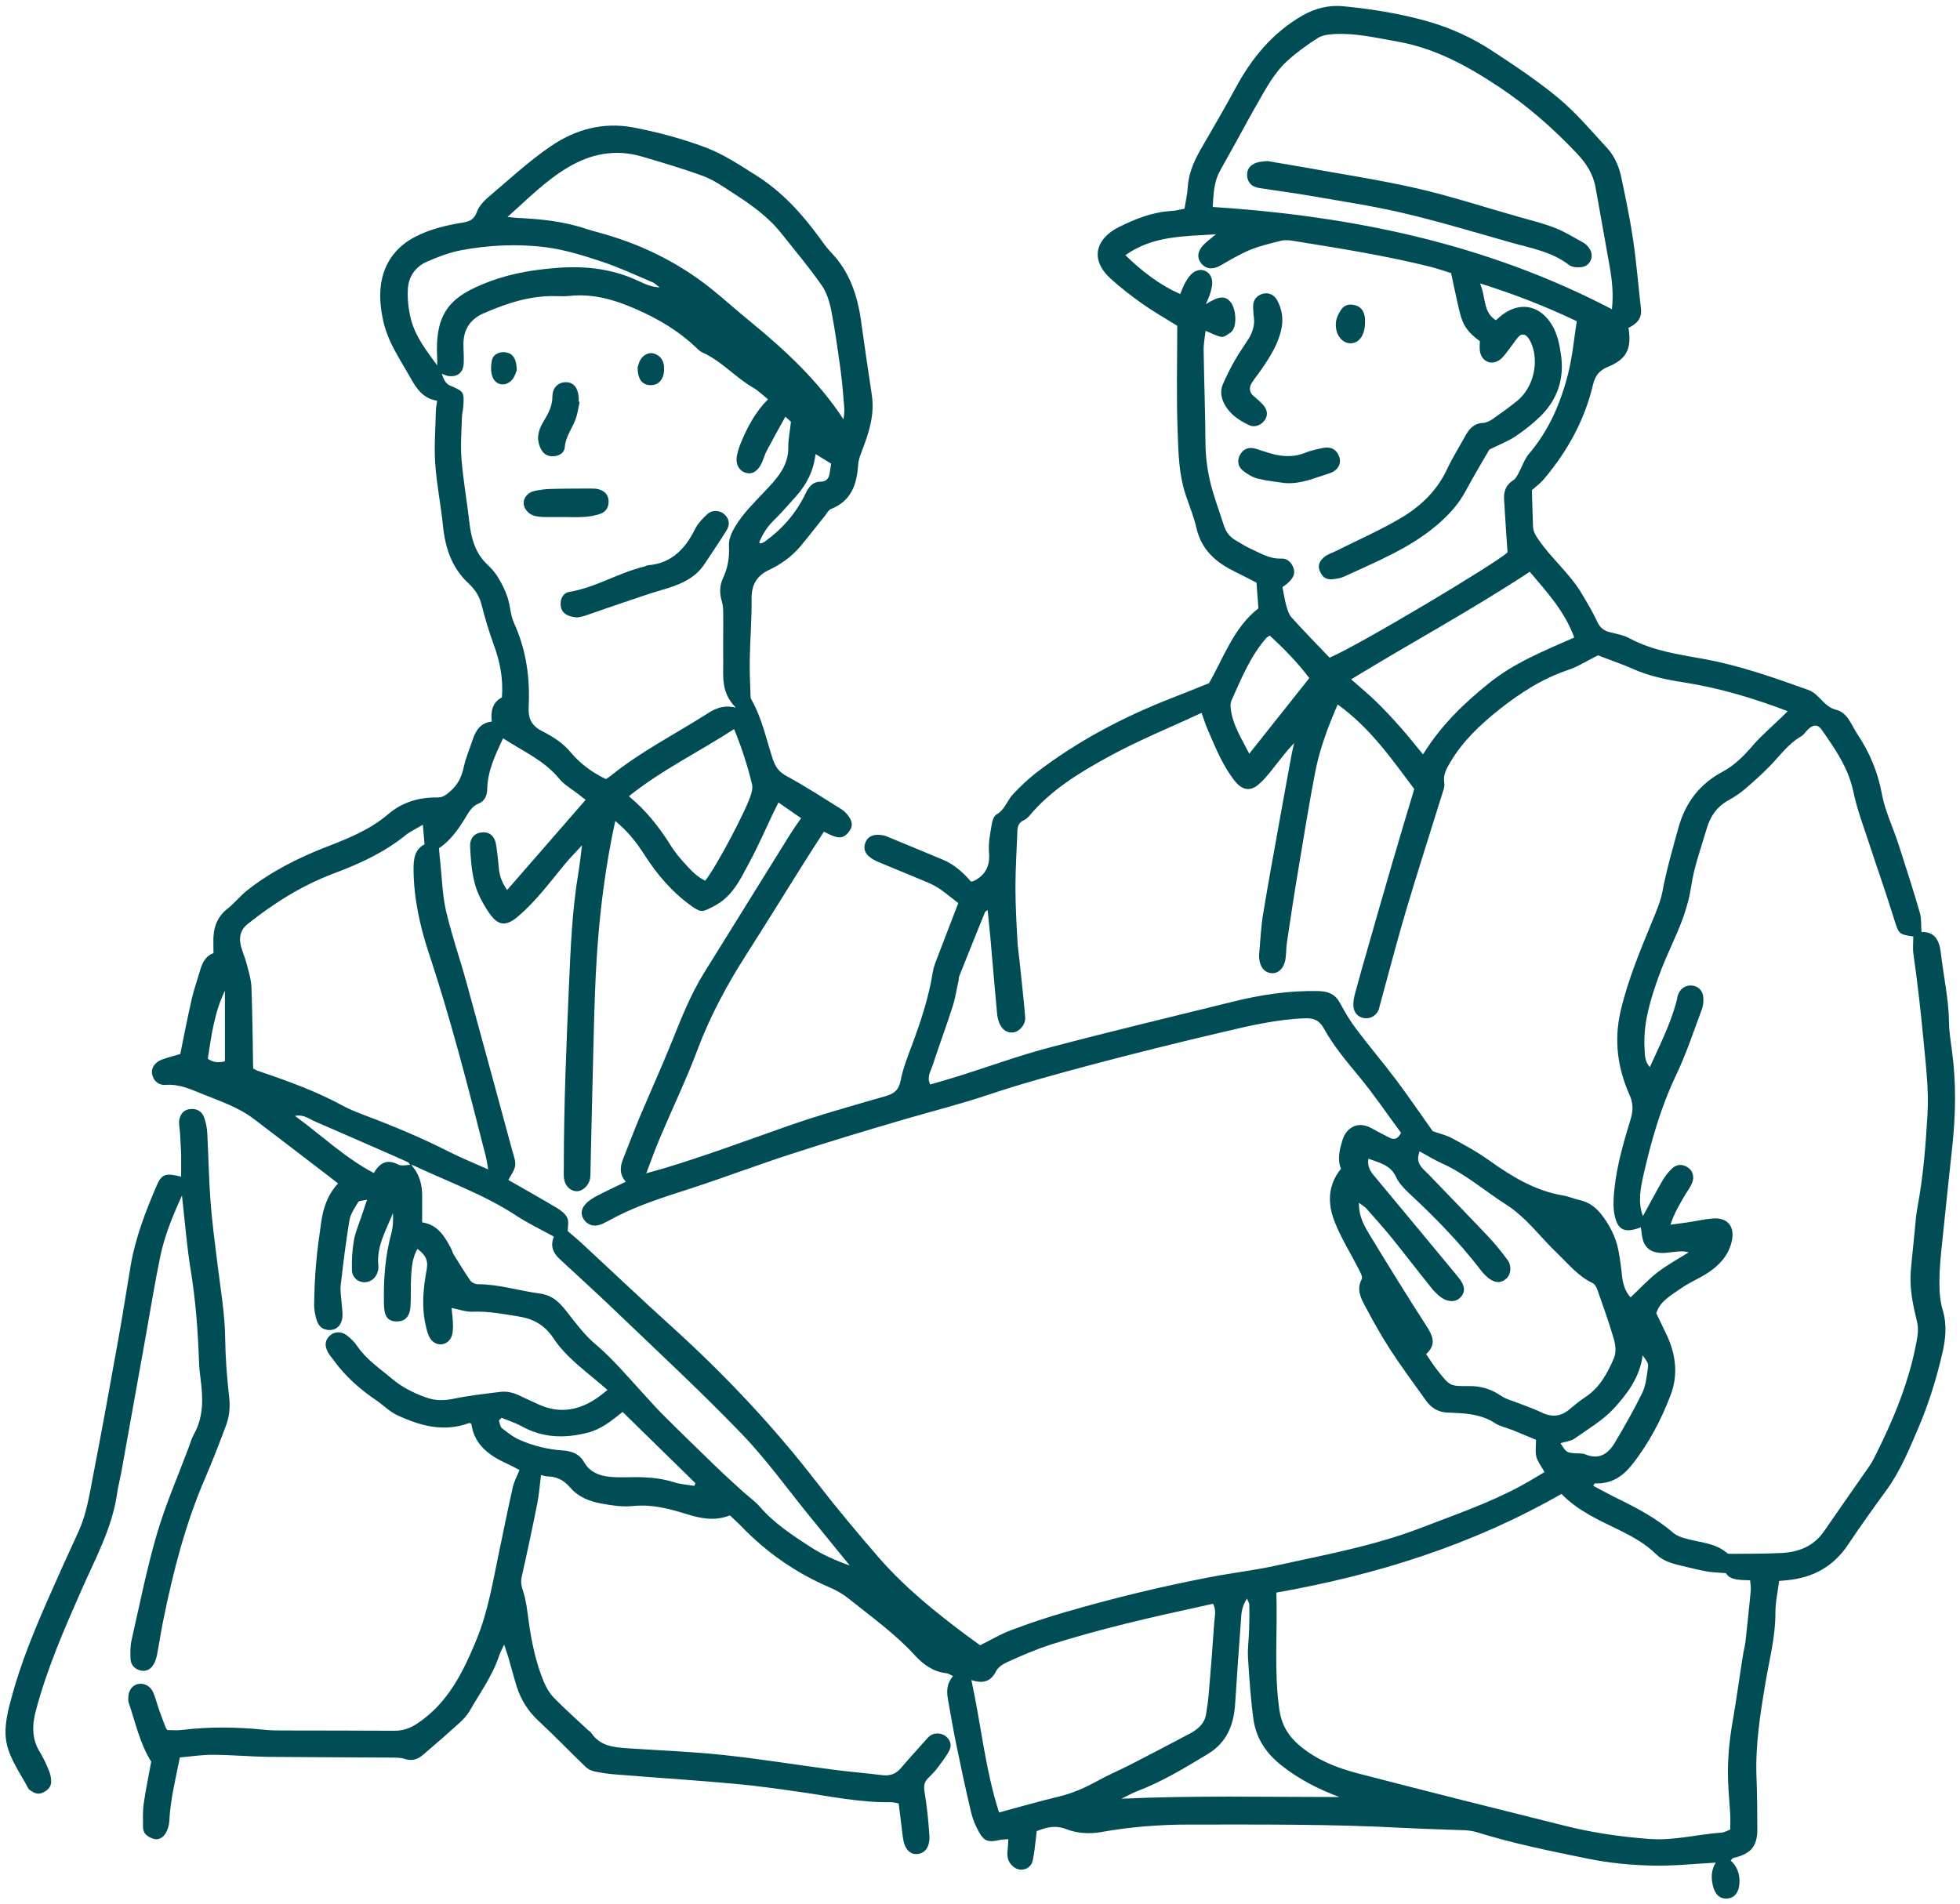 <?xml version="1.0" encoding="utf-8"?>
<!-- Generator: Adobe Illustrator 25.4.1, SVG Export Plug-In . SVG Version: 6.00 Build 0)  -->
<svg version="1.1" id="レイヤー_1" xmlns="http://www.w3.org/2000/svg" xmlns:xlink="http://www.w3.org/1999/xlink" x="0px"
	 y="0px" viewBox="0 0 141 137" style="enable-background:new 0 0 141 137;" xml:space="preserve">
<style type="text/css">
	.st0{fill:#004D56;}
</style>
<g>
	<path class="st0" d="M59.27,59.84c-0.56,0.87-1.08,1.67-1.58,2.47c-1.35,2.15-2.68,4.31-4.05,6.45c-1.37,2.15-2.56,4.37-3.46,6.76
		c-0.8,2.14-1.8,4.21-2.69,6.32c-0.34,0.8-0.64,1.63-1,2.58c0.47-0.13,0.83-0.23,1.18-0.33c3.04-0.91,6.01-2.02,9-3.07
		c2.29-0.8,4.63-1.46,6.97-2.13c0.64-0.18,1.01-0.42,1.15-1.14c0.16-0.85,0.49-1.68,0.8-2.51c0.64-1.72,1.22-3.45,1.51-5.27
		c0.07-0.45,0.26-0.88,0.42-1.3c0.47-1.25,0.96-2.49,1.42-3.69c-0.46-0.35-0.86-0.69-1.29-0.99c-0.29-0.2-0.6-0.36-0.92-0.5
		c-1.17-0.49-2.35-0.97-3.52-1.46c-0.22-0.09-0.45-0.21-0.64-0.36c-0.33-0.26-0.48-0.61-0.32-1.03c0.15-0.41,0.5-0.61,1.02-0.57
		c0.17,0.01,0.35,0.04,0.52,0.11c1.34,0.55,2.67,1.11,4,1.66c0.84,0.34,1.49,0.93,2.06,1.59c0.1-0.02,0.17-0.02,0.22-0.05
		c0.84-0.43,1.16-1.09,1.08-2.05c-0.06-0.66,0.08-1.33,0.19-1.99c0.04-0.27,0.15-0.63,0.35-0.74c0.6-0.34,0.76-1,1.18-1.45
		c0.53-0.56,1.09-1.1,1.7-1.57c2.99-2.29,6.29-4.02,9.79-5.38c0.85-0.33,1.69-0.67,2.61-1.04c1.06-1.83,1.77-4,3.56-5.39
		c-0.05-0.62-0.09-1.18-0.14-1.85c-0.5-0.25-1.13-0.57-1.75-0.89c-1.28-0.65-2.23-1.56-2.57-3.04c-0.18-0.79-0.49-1.54-0.75-2.31
		c-0.51-1.49-0.55-3.05-0.6-4.59c-0.1-2.53-0.03-5.07-0.03-7.65c-0.79-0.49-1.65-0.98-2.45-1.54c-0.81-0.57-1.59-1.17-2.32-1.83
		c-1.66-1.5-0.94-2.98,0.55-3.72c1.2-0.6,2.44-1.1,3.81-1.17c0.31-0.02,0.62-0.11,0.93-0.16c0.09-0.56,0.21-1.07,0.24-1.59
		c0.07-1.09,0.54-2.03,1.08-2.95c0.8-1.37,1.59-2.74,2.35-4.14c1.16-2.15,2.65-3.97,4.81-5.22c0.93-0.53,1.92-0.77,2.94-0.67
		c2.07,0.2,4.12,0.53,6.12,1.1c1.64,0.47,3.18,1.18,4.6,2.11c1.65,1.08,3.3,2.18,4.81,3.44c1.26,1.06,2.34,2.34,3.46,3.56
		c0.56,0.61,0.87,1.38,1.03,2.18c0.31,1.48,0.62,2.96,0.84,4.46c0.24,1.63,0.37,3.28,0.56,4.93c0.08,0.72-0.35,1.09-0.9,1.36
		c0.24,1.47-0.11,2.25-1.47,2.8c-0.65,0.27-0.93,0.66-1.08,1.28c-0.6,2.56-1.84,4.79-3.52,6.79c-0.24,0.29-0.56,0.52-0.88,0.81
		c0.02,0.81,0.05,1.68,0.08,2.56c0.01,0.36,0.14,0.63,0.36,0.94c0.94,1.4,2.28,2.48,3.14,3.93c0.4,0.67,0.8,1.33,1.12,2.03
		c0.2,0.44,0.48,0.65,0.92,0.76c0.48,0.12,0.98,0.21,1.41,0.44c1.68,0.9,3.53,1.16,5.37,1.49c2.57,0.47,5.03,1.34,7.48,2.22
		c0.83,0.3,1.1,1.21,2.01,1.43c0.83,0.2,1.11,1.13,1.55,1.79c0.87,1.3,1.45,2.7,1.74,4.27c0.23,1.23,0.8,2.4,1.19,3.6
		c0.53,1.64,1.06,3.28,1.54,4.94c0.12,0.41,0.08,0.88,0.12,1.39c0.91-0.03,1.28,0.54,1.39,1.49c0.19,1.68,0.57,3.33,0.59,5.03
		c0.01,0.7,0.13,1.4,0.22,2.1c0.3,2.25,0.26,4.5,0.02,6.75c-0.24,2.31-0.5,4.62-0.73,6.93c-0.1,0.95-0.2,1.89-0.2,2.84
		c-0.01,0.7,0.04,1.42,0.24,2.08c0.32,1.07,0.2,2.1-0.04,3.13c-0.42,1.78-0.95,3.53-1.67,5.22c-0.68,1.59-1.32,3.19-2.35,4.6
		c-0.93,1.28-1.86,2.57-2.74,3.89c-1.05,1.59-2.53,2.4-4.4,2.58c-0.17,0.02-0.34,0.03-0.57,0.05c-0.1,0.77-0.27,1.53-0.27,2.29
		c0.01,1.71-0.43,3.34-0.71,5.01c-0.38,2.26-0.74,4.52-0.65,6.82c0.05,1.23,0.05,2.47,0.06,3.7c0.01,1.27-0.45,1.82-1.71,2.11
		c-0.06,0.01-0.1,0.08-0.21,0.18c0.49,0.45,0.68,1.03,0.63,1.69c-0.05,0.62-0.35,1-0.84,1.05c-0.56,0.05-0.91-0.27-1.07-0.93
		c-0.14-0.59-0.11-1.15,0.21-1.65c-1.59,0.08-3.13,0.26-4.67,0.21c-1.51-0.04-3.03-0.19-4.51-0.49c-2.69-0.55-5.38-1.09-8.01-1.91
		c-0.27-0.08-0.55-0.12-0.83-0.14c-1.48-0.06-2.96-0.09-4.44-0.17c-5.15-0.28-10.3-0.24-15.45-0.24c-2.12,0-4.22,0.17-6.31,0.54
		c-0.86,0.15-1.74,0.09-2.5-0.21c-0.84-0.32-1.48-0.11-2.13,0.14c-0.1,0.78-0.14,1.48-0.3,2.16c-0.14,0.56-0.8,0.78-1.27,0.48
		c-0.42-0.27-0.59-0.68-0.53-1.18c0.03-0.27,0.04-0.54,0.06-0.88c-0.29,0.03-0.49,0.02-0.68,0.07c-0.73,0.17-1.06,0.08-1.41-0.54
		c-0.26-0.46-0.47-0.95-0.59-1.46c-0.39-1.64-0.74-3.29-1.08-4.95c-0.22-1.07-0.4-2.14-0.59-3.21c-0.1-0.58-0.08-1.13,0.37-1.64
		c-0.18-0.08-0.33-0.2-0.48-0.21c-0.94-0.1-1.65-0.62-2.25-1.27c-1.41-1.55-3.11-2.76-4.73-4.06c-0.43-0.35-0.93-0.64-1.45-0.86
		c-2.4-1.03-4.49-2.49-6.3-4.36c-0.27-0.28-0.56-0.53-0.84-0.81c-1.09,0.44-2.09,0.23-3.12-0.09c-1.23-0.38-2.48-0.72-3.83-0.58
		c-0.76,0.08-1.55-0.04-2.31-0.18c-0.84-0.15-1.65-0.47-2.22-1.14c-0.45-0.52-0.95-0.8-1.63-0.81c-0.17,0-0.34-0.07-0.48-0.1
		c-0.09,0.71-0.14,1.4-0.27,2.06c-0.35,1.76-0.72,3.51-1.12,5.26c-0.09,0.41,0,0.72,0.12,1.1c0.22,0.69,0.29,1.44,0.39,2.16
		c0.21,1.47,0.51,2.92,1.08,4.29c0.17,0.41,0.41,0.83,0.72,1.15c0.79,0.81,1.63,1.55,2.46,2.33c0.08,0.07,0.18,0.13,0.24,0.21
		c0.62,0.94,1.6,1.03,2.59,1.1c2.32,0.16,4.65,0.24,6.96,0.49c2.62,0.28,5.23,0.71,7.85,1.05c1.18,0.16,2.38,0.25,3.56,0.4
		c0.54,0.06,0.96-0.1,1.31-0.51c0.55-0.65,1.12-1.27,1.68-1.9c0.14-0.16,0.28-0.33,0.45-0.45c0.33-0.22,0.79-0.18,1.09,0.05
		c0.33,0.26,0.47,0.64,0.26,1.04c-0.24,0.46-0.58,0.88-0.89,1.3c-0.19,0.25-0.43,0.47-0.65,0.7c-0.27,0.27-0.3,0.56-0.24,0.95
		c0.17,1.04,0.28,2.09,0.35,3.14c0.05,0.83-0.3,1.3-0.87,1.35c-0.56,0.05-0.94-0.4-1.04-1.22c-0.09-0.8-0.2-1.59-0.3-2.42
		c-0.22-0.04-0.39-0.09-0.56-0.09c-2.2,0.04-4.34-0.42-6.5-0.73c-1.57-0.22-3.14-0.45-4.71-0.59c-2.84-0.26-5.69-0.44-8.53-0.67
		c-0.53-0.04-1.05-0.11-1.57-0.22c-0.23-0.05-0.48-0.16-0.65-0.33c-1.14-1.1-2.24-2.24-3.4-3.32c-0.75-0.7-1.26-1.52-1.56-2.47
		c-0.22-0.7-0.4-1.42-0.61-2.13c-0.08-0.26-0.17-0.52-0.29-0.88c-0.15,0.32-0.27,0.53-0.35,0.77c-0.48,1.46-1.38,2.69-2.13,4
		c-0.19,0.33-0.47,0.62-0.75,0.88c-0.86,0.78-1.74,1.55-2.63,2.3c-0.36,0.31-0.78,0.45-1.28,0.28c-0.29-0.1-0.62-0.09-0.94-0.1
		c-2.97-0.02-5.93-0.02-8.9-0.05c-1.3-0.02-2.6-0.14-3.91-0.15c-0.8-0.01-1.6,0.12-2.44,0.19c-0.31,1.57-0.69,3.06-0.76,4.61
		c-0.02,0.3-0.12,0.62-0.28,0.88c-0.2,0.3-0.52,0.49-0.91,0.35c-0.39-0.14-0.7-0.37-0.7-0.82c0-0.56-0.03-1.14,0.05-1.69
		c0.14-1.01,0.36-2.01,0.54-3.03c-0.82-1.29-1.13-2.81-1.63-4.27c-0.03-0.1-0.02-0.21-0.02-0.32c0.01-0.5,0.25-0.86,0.65-0.98
		c0.42-0.12,0.92,0.1,1.13,0.56c0.18,0.42,0.29,0.87,0.44,1.3c0.15,0.43,0.32,0.86,0.48,1.28c0.01,0.03,0.04,0.06,0.11,0.16
		c0.33,0,0.71,0.04,1.08-0.01c1.97-0.24,3.94-0.21,5.91-0.01c0.46,0.05,0.92,0.05,1.38,0.05c2.65,0.01,5.3,0,7.95,0.02
		c0.67,0.01,1.2-0.2,1.75-0.58c2.15-1.47,3.22-3.67,4.17-5.97c0.85-2.07,1.19-4.26,1.65-6.43c0.32-1.51,0.62-3.03,0.96-4.54
		c0.09-0.4,0.3-0.77,0.48-1.24c-0.26-0.13-0.55-0.3-0.86-0.44c-1.31-0.59-2.39-1.37-2.6-2.88c-0.09-0.04-0.13-0.07-0.16-0.06
		c-1.83,0.68-3.54,0.2-5.2-0.58c-0.53-0.25-0.96-0.7-1.46-1.04c-1.18-0.8-2.23-1.72-3.07-2.88c-0.14-0.2-0.32-0.38-0.43-0.6
		c-0.27-0.5-0.2-0.91,0.19-1.23c0.34-0.28,0.84-0.27,1.25,0.08c0.24,0.2,0.48,0.43,0.65,0.69c0.67,0.99,1.64,1.63,2.53,2.38
		c0.72,0.61,1.52,1,2.38,1.32c0.69,0.26,1.34,0.26,2.06,0.11c1.1-0.23,2.22-0.35,3.33-0.49c0.54-0.07,1.05,0.08,1.53,0.33
		c0.38,0.19,0.77,0.35,1.15,0.53c1.6,0.77,3.08,0.47,4.46-0.54c0.19-0.14,0.38-0.3,0.58-0.46c-1.35-1.21-2.89-2.22-3.89-3.73
		c-0.65-0.97-1.46-1.4-2.57-1.57c-1.08-0.17-2.14-0.38-3.25-0.33c-0.47,0.02-0.94-0.16-1.5-0.27c0.03,0.39,0.1,0.84,0.1,1.28
		c0,0.3-0.02,0.65-0.16,0.89c-0.34,0.59-1.11,0.6-1.48,0.02c-0.17-0.26-0.24-0.58-0.31-0.89c-0.33-1.36-0.19-2.73,0.06-4.09
		c0.12-0.66-0.12-1.06-0.67-1.46c-0.36,0.64-0.41,1.3-0.45,1.95c-0.05,0.74,0,1.48-0.05,2.22c-0.05,0.7-0.39,1.04-0.95,1.05
		c-0.46,0.01-0.76-0.16-0.88-0.6c-0.07-0.27-0.08-0.56-0.08-0.84c-0.03-1.66,0.1-3.3,0.54-4.92c0.12-0.46,0.14-0.95,0.11-1.44
		c-0.48,1.23-1.2,2.39-1.05,3.78c0.01,0.14,0,0.29-0.04,0.42c-0.12,0.48-0.54,0.8-1,0.78c-0.46-0.02-0.85-0.36-0.86-0.9
		c-0.02-0.7,0.02-1.41,0.14-2.1c0.09-0.55,0.32-1.07,0.5-1.61c0.13-0.4,0.27-0.79,0.45-1.33c-0.31,0.08-0.57,0.06-0.64,0.17
		c-0.25,0.42-0.55,0.85-0.63,1.31c-0.26,1.56-0.45,3.13-0.63,4.7c-0.05,0.41,0.05,0.84,0.07,1.26c0.02,0.35,0.09,0.71,0.05,1.05
		c-0.07,0.56-0.43,0.88-0.88,0.89c-0.51,0-0.83-0.23-0.99-0.78c-0.09-0.34-0.16-0.69-0.16-1.04c0.02-0.98,0.05-1.97,0.14-2.95
		c0.08-0.98,0.23-1.96,0.36-2.93c0.14-1.03,0.44-2,1.22-2.85c-0.49-0.38-0.92-0.72-1.36-1.05c-1.57-1.2-3.13-2.4-4.71-3.6
		c-1.08-0.82-2.36-1.25-3.6-1.75c-0.87-0.35-1.73-0.77-2.74-0.69c-0.54,0.04-0.9-0.35-0.97-0.8c-0.07-0.42,0.21-0.84,0.73-1.03
		c0.42-0.16,0.87-0.26,1.3-0.39c0.27-1.32,0.52-2.63,0.82-3.93c0.15-0.68,0.39-1.35,0.59-2.03c0.16-0.56,0.37-1.07,0.98-1.3
		c0-0.43-0.02-0.82,0-1.2c0.05-0.8,0.34-1.48,1.01-2c0.49-0.38,0.89-0.9,1.38-1.29c1.73-1.37,3.67-2.35,5.72-3.15
		c1.58-0.61,3.15-1.24,4.46-2.36c1.01-0.86,2.21-1.22,3.52-1.2c0.44,0.01,0.67-0.21,0.98-0.48c0.53-0.47,0.78-1.01,0.93-1.69
		c0.15-0.68,0.43-1.34,0.65-2c0.22-0.67,0.58-1.21,1.37-1.29c-0.09-0.77,0.06-1.39,0.73-1.74c0.1-1.33-0.13-2.56-0.58-3.77
		c-0.35-0.96-0.64-1.94-0.89-2.92c-0.16-0.62-0.49-1.11-0.93-1.51c-1.21-1.13-1.68-2.56-1.84-4.15c-0.15-1.5-0.46-2.99-0.56-4.5
		c-0.08-1.26,0.02-2.53,0.05-3.8c0.01-0.21,0.05-0.42,0.09-0.7c-0.98-0.14-1.48-0.85-1.91-1.63c-0.74-1.32-1.62-2.56-1.96-4.08
		c-0.23-1.02-0.32-2.05-0.1-3.04c0.3-1.36,1.14-2.4,2.41-3.05c1.05-0.54,2.18-0.81,3.32-1c0.52-0.08,0.89-0.19,1.1-0.78
		c0.15-0.44,0.54-0.83,0.91-1.14c1.45-1.23,2.86-2.54,4.42-3.6c1.75-1.19,3.74-1.75,5.92-1.34c1.77,0.34,3.5,0.8,5.18,1.43
		c1.33,0.5,2.5,1.29,3.69,2.04c1.82,1.15,3.24,2.71,4.5,4.43c0.27,0.37,0.53,0.75,0.85,1.08c1.36,1.41,1.93,3.16,2.18,5.05
		c0.24,1.74,0.5,3.48,0.76,5.22c0.22,1.46-0.23,2.78-0.74,4.1c-0.11,0.29-0.22,0.59-0.24,0.89c-0.09,1.42-0.48,2.63-1.95,3.21
		c-0.2,0.08-0.32,0.35-0.48,0.54c-0.58,0.71-1.13,1.44-1.72,2.14c-0.62,0.74-1.4,1.3-2.27,1.71c-0.92,0.44-1.26,1.1-1.25,2.1
		c0.02,1.44-0.11,2.89-0.13,4.33c-0.02,0.91,0.03,1.82,0.06,2.73c0,0.06,0.04,0.13,0.07,0.19c0.75,1.32,1.05,2.81,1.52,4.24
		c0.19,0.57,0.44,0.94,1,1.24c1.33,0.72,2.6,1.55,3.89,2.35c0.18,0.11,0.34,0.25,0.48,0.42c0.39,0.47,0.42,0.85,0.11,1.24
		c-0.34,0.43-0.64,0.5-1.21,0.27C59.71,60.06,59.55,59.98,59.27,59.84 M29.54,83.84c-0.07-0.07-0.12-0.18-0.2-0.22
		c-0.54-0.25-1.09-0.49-1.64-0.73c-1.67-0.73-3.35-1.47-5.02-2.19c-0.42-0.18-0.81-0.53-1.46-0.41c1.94,1.42,3.59,3.01,5.67,4.11
		c0.42-0.71,0.93-1.04,1.75-0.61c0.25,0.13,0.62,0.02,0.93,0.02c0.61,0.65,0.81,1.44,0.8,2.31c0,0.59,0,1.19,0,1.83
		c1.12,0.17,1.6,0.99,2.06,1.84c0.08,0.16,0.12,0.33,0.21,0.48c0.39,0.63,0.77,1.25,1.19,1.86c0.1,0.15,0.35,0.27,0.53,0.27
		c1.52,0,2.97,0.47,4.46,0.67c0.92,0.12,1.42,0.63,1.94,1.29c0.65,0.83,1.29,1.7,2.09,2.37c1.21,1.02,2.22,2.23,3.28,3.38
		c0.55,0.6,1.08,1.21,1.66,1.78c1.22,1.22,2.46,2.42,3.7,3.62c0.63,0.61,1.28,1.2,1.93,1.79c0.42,0.38,0.89,0.71,1.26,1.13
		c1.03,1.19,2.34,2.04,3.63,2.88c0.82,0.53,1.72,0.94,2.82,1.33c-1.02-1.25-1.91-2.35-2.8-3.44c-1.65-2.02-3.17-4.16-4.97-6.03
		c-2.98-3.09-6.14-6.02-9.25-9c-1.27-1.22-2.58-2.4-3.87-3.6c-0.48-0.45-0.66-0.97-0.39-1.59c-0.94-0.52-1.87-0.96-2.72-1.52
		c-2.32-1.52-4.92-2.44-7.4-3.61C29.69,83.82,29.61,83.84,29.54,83.84 M36.48,64.04c1.93-2.21,3.77-4.33,5.65-6.49
		c-0.14-0.1-0.33-0.25-0.51-0.4c-0.47-0.37-1.02-0.67-1.39-1.12c-1.09-1.33-2.62-1.98-4.04-2.91c-0.56,1.2-1.11,2.34-1.14,3.65
		c-0.01,0.47-0.18,0.87-0.6,1.04c-0.48,0.19-0.69,0.57-0.93,0.96c-0.53,0.88-1.11,1.71-1.94,2.26c0.03,0.39,0.06,0.73,0.1,1.08
		c0.12,1.15,0.15,2.33,0.41,3.45c0.4,1.71,0.98,3.37,1.45,5.07c1.12,4.07,2.22,8.14,3.33,12.22c0.09,0.34,0.24,0.7,0.19,1.03
		c-0.05,0.34-0.3,0.66-0.49,1.02c1.19,0.68,2.36,1.34,3.5,2.02c0.29,0.17,0.61,0.42,0.74,0.71c0.13,0.28,0.03,0.66,0.03,0.95
		c0.37,0.32,0.73,0.61,1.06,0.92c2.15,1.99,4.27,4.01,6.44,5.97c3.8,3.44,7.3,7.15,10.44,11.22c1.4,1.81,2.87,3.57,4.37,5.3
		c1.9,2.2,4.15,4.02,6.48,5.75c0.3,0.22,0.61,0.44,0.88,0.64c0.8-0.4,1.5-0.82,2.26-1.1c1.28-0.48,2.59-0.92,3.91-1.3
		c3.41-0.99,6.86-1.83,10.36-2.5c1.59-0.31,3.2-0.49,4.78-0.84c3.5-0.77,7.03-1.41,10.41-2.71c2.43-0.94,4.9-1.78,7.2-3.03
		c0.58-0.31,1.13-0.66,1.68-0.98c-0.24-0.44-0.5-0.76-0.59-1.12c-0.09-0.36-0.02-0.76-0.02-1.2c-0.58-0.24-1.13-0.48-1.68-0.7
		c-0.42-0.17-0.9-0.26-1.27-0.5c-0.9-0.59-1.9-0.7-2.92-0.74c-0.14-0.01-0.28-0.02-0.42-0.02c-0.69,0-1.23-0.31-1.62-0.86
		c-0.86-1.2-1.74-2.39-2.55-3.63c-0.65-1-1.24-2.05-1.8-3.11c-0.33-0.61-0.68-1.24-0.28-2c0.09-0.17-0.11-0.51-0.23-0.75
		c-0.56-1.1-1.22-2.15-1.68-3.29c-0.54-1.32-0.58-2.67,0.42-3.91c-0.28-0.68-0.1-1.37,0.1-2.04c0.25-0.86,1.07-1.44,2.08-0.88
		c0.43,0.24,0.87,0.46,1.31,0.69c0.35,0.18,0.61,0.08,0.83-0.35c-1-1.35-1.96-2.78-3.06-4.1c-0.9-1.09-1.81-2.17-2.49-3.41
		c-0.31-0.57-0.71-0.76-1.36-0.73c-2.02,0.07-3.98,0.53-5.92,0.99c-3.12,0.73-6.22,1.5-9.32,2.32c-2.55,0.68-5.1,1.37-7.6,2.21
		c-1.94,0.65-3.92,1.15-5.88,1.72c-2.7,0.79-5.4,1.6-8.08,2.47c-2.45,0.79-4.85,1.7-7.29,2.5c-1.81,0.59-3.63,1.14-5.34,2
		c-0.38,0.19-0.74,0.4-1.12,0.58c-0.53,0.24-1.01,0.13-1.31-0.29c-0.3-0.42-0.22-0.88,0.27-1.3c0.24-0.2,0.52-0.36,0.8-0.5
		c0.62-0.32,1.25-0.61,1.93-0.94c-0.47-0.54-0.42-1.08-0.2-1.63c0.39-0.98,0.76-1.97,1.17-2.95c0.78-1.85,1.61-3.68,2.36-5.54
		c0.67-1.67,1.33-3.34,2.28-4.88c2.09-3.35,4.16-6.71,6.25-10.06c0.22-0.35,0.46-0.69,0.75-1.1c-0.56-0.39-1.07-0.74-1.63-1.13
		c-0.17,0.34-0.29,0.58-0.41,0.83c-0.56,1.18-1.08,2.38-1.7,3.52c-0.64,1.19-1.2,2.43-2.53,3.11c-0.78,0.4-0.88,0.51-1.59,0.01
		c-1.4-1-2.5-2.28-3.42-3.72c-0.57-0.9-1.22-1.71-2.09-2.42c-0.7,3.23-1.11,6.43-1.32,9.66c-0.12,1.79-0.17,3.59-0.22,5.39
		c-0.09,3.35-0.16,6.7-0.24,10.05c-0.01,0.21,0.01,0.43-0.03,0.63c-0.09,0.52-0.58,0.95-1.01,0.91c-0.45-0.04-0.8-0.4-0.87-0.93
		c-0.03-0.28-0.01-0.56-0.01-0.85c0-4.34,0.18-8.67,0.37-13c0.12-2.75,0.23-5.49,0.69-8.21c0.09-0.54,0.15-1.1,0.25-1.9
		c-0.54,0.59-0.93,0.98-1.28,1.41c-1.05,1.28-2.04,2.61-3.31,3.7c-0.86,0.73-1.43,0.72-2.09-0.24c-0.43-0.63-0.82-1.34-1.02-2.07
		c-0.24-0.87-0.31-1.8-0.35-2.71c-0.03-0.63,0.35-0.98,0.86-1.02c0.57-0.04,0.93,0.29,1.02,0.96c0.08,0.52,0.14,1.05,0.18,1.57
		C35.92,62.95,36.07,63.44,36.48,64.04 M114.96,47.15c-0.84,0.42-1.45,0.82-2.11,1.04c-1.87,0.62-3.5,1.67-5.02,2.88
		c-1.35,1.08-2.61,2.26-3.5,3.78c-0.27,0.46-0.53,0.89-0.43,1.48c0.05,0.29-0.1,0.61-0.19,0.92c-0.85,2.75-1.74,5.5-2.56,8.26
		c-0.67,2.26-1.26,4.54-1.88,6.81c-0.04,0.14-0.06,0.28-0.12,0.4c-0.21,0.41-0.61,0.61-1.05,0.53c-0.43-0.08-0.72-0.41-0.74-0.9
		c-0.01-0.28,0.04-0.56,0.11-0.83c0.3-1.12,0.62-2.24,0.94-3.35c0.57-1.99,1.14-3.99,1.72-5.98c0.53-1.82,1.07-3.63,1.61-5.42
		c-1.65-2.2-3.2-4.43-5.51-6.08c-0.71,1.64-1.3,3.22-1.62,4.88c-0.46,2.38-0.84,4.78-1.24,7.17c-0.28,1.66-0.53,3.33-0.78,5
		c-0.06,0.38-0.06,0.77-0.1,1.16c-0.08,0.72-0.49,1.16-1.02,1.12c-0.52-0.04-0.85-0.46-0.89-1.13c0-0.07-0.01-0.14,0-0.21
		c0.09-0.98,0.13-1.97,0.29-2.94c0.37-2.25,0.79-4.5,1.19-6.75c0.28-1.59,0.58-3.18,0.87-4.77c0.05-0.25,0.11-0.5,0.17-0.75
		c-0.6,0.61-1.07,1.27-1.58,1.9c-0.31,0.39-0.62,0.77-1,1.09c-0.62,0.52-1.2,0.36-1.69-0.27c-0.89-1.12-1.4-2.43-1.96-3.72
		c-0.15-0.34-0.26-0.7-0.43-1.18c-2.29,1.07-4.55,1.98-6.68,3.15c-2.09,1.14-4.15,2.39-5.72,4.27c-0.11,0.13-0.26,0.25-0.41,0.32
		c-0.35,0.16-0.43,0.44-0.44,0.78c-0.05,1.34-0.14,2.68-0.14,4.02c0,1.27,0.07,2.54,0.14,3.8c0.02,0.49,0.1,0.98,0.15,1.47
		c0.14,1.36,0.3,2.73,0.41,4.1c0.04,0.51-0.39,1.01-0.84,1.08c-0.45,0.07-0.83-0.18-1.04-0.72c-0.07-0.19-0.12-0.41-0.14-0.61
		c-0.17-1.86-0.33-3.72-0.49-5.57c-0.06-0.63-0.13-1.25-0.19-1.9c-0.09,0.07-0.17,0.1-0.19,0.15c-0.62,1.53-1.24,3.06-1.85,4.6
		c-0.04,0.09-0.03,0.21-0.05,0.31c-0.14,0.62-0.23,1.25-0.42,1.85c-0.46,1.44-0.99,2.86-1.46,4.3c-0.14,0.41-0.42,0.83-0.16,1.34
		c0.73-0.21,1.43-0.41,2.13-0.63c2.12-0.67,4.2-1.43,6.34-2c4.42-1.17,8.87-2.23,13.31-3.33c2.02-0.5,4.07-0.81,6.17-0.76
		c0.71,0.02,1.2,0.24,1.54,0.88c0.35,0.65,0.73,1.29,1.18,1.88c0.93,1.24,1.94,2.42,2.87,3.66c0.9,1.21,1.75,2.45,2.61,3.66
		c0.45,0.16,0.94,0.27,1.37,0.5c0.9,0.48,1.8,0.97,2.63,1.56c1.65,1.18,3.34,2.23,5.39,2.57c0.41,0.07,0.81,0.25,1.22,0.34
		c0.62,0.14,1.09,0.49,1.48,0.97c0.62,0.78,1.08,1.66,1.27,2.65c0.11,0.59,0.19,1.18,0.25,1.77c0.06,0.6,0.22,1.16,0.62,1.6
		c0.67-0.63,1.26-1.28,1.95-1.81c0.7-0.54,1.48-0.96,2.23-1.43c-0.37-0.11-0.67-0.07-0.98-0.04c-0.35,0.03-0.7,0.1-1.05,0.08
		c-0.84-0.06-1.24-0.49-1.34-1.34c-0.02-0.16-0.04-0.32-0.07-0.5c-1.19,0.45-1.7,0.2-1.91-0.99c-0.1-0.58-0.05-1.19,0.01-1.78
		c0.18-1.72,0.67-3.38,1.17-5.03c0.18-0.6,0.19-1.11-0.08-1.72c-0.86-1.94-1.14-3.93-0.64-6.07c0.53-2.25,1.41-4.34,2.28-6.46
		c0.28-0.68,0.58-1.38,0.72-2.09c0.29-1.56,0.73-3.07,1.15-4.6c0.5-1.81,1.52-3.15,3.16-4.03c0.85-0.46,1.52-1.11,2.15-1.85
		c0.64-0.75,1.4-1.39,2.1-2.07c0.13-0.13,0.27-0.26,0.45-0.45c-2.51-0.96-4.97-1.68-7.52-2.08c-1.22-0.19-2.42-0.44-3.56-0.94
		C116.64,47.76,115.74,47.46,114.96,47.15 M118.69,76.78c0.7-1.56,1.47-3.07,1.91-4.71c0.05-0.17,0.06-0.35,0.12-0.51
		c0.18-0.45,0.53-0.68,0.98-0.65c0.43,0.03,0.78,0.33,0.83,0.81c0.03,0.3,0,0.64-0.11,0.93c-0.59,1.58-1.12,3.19-1.85,4.72
		c-1.1,2.31-1.79,4.74-2.35,7.21c-0.21,0.95-0.4,1.95-0.03,2.92c0.47-0.85,0.91-1.69,1.38-2.51c0.19-0.33,0.43-0.65,0.71-0.91
		c0.35-0.34,0.78-0.33,1.16-0.07c0.34,0.24,0.47,0.68,0.28,1.12c-0.12,0.29-0.32,0.55-0.48,0.82c-0.38,0.65-0.78,1.29-1.07,2.17
		c0.5-0.07,0.85-0.11,1.18-0.16c0.63-0.09,1.25-0.24,1.88-0.29c1.09-0.08,1.6,0.62,1.34,1.69c-0.28,1.11-1.03,1.82-1.96,2.38
		c-0.58,0.34-1.2,0.61-1.74,1c-0.68,0.48-1.46,0.89-1.72,1.75c0.27,0.57,0.54,1.11,0.79,1.65c0.63,1.37,0.78,2.82,0.25,4.22
		c-0.69,1.81-1.59,3.53-2.81,5.06c-0.68,0.85-1.51,1.36-2.63,1.31c-0.03,0-0.07,0.07-0.14,0.17c0.61,0.32,1.19,0.65,1.79,0.94
		c1.4,0.68,2.76,1.41,3.95,2.43c0.25,0.22,0.61,0.35,0.94,0.44c1.01,0.28,2.11,0.3,2.96,1.04c0.07,0.06,0.2,0.05,0.3,0.05
		c1.2-0.01,2.4,0,3.6-0.06c1.25-0.06,2.34-0.49,3.08-1.58c1.06-1.54,2.13-3.06,3.2-4.6c0.14-0.2,0.27-0.41,0.38-0.63
		c1.4-2.77,2.6-5.62,3.12-8.72c0.07-0.44,0.06-0.82-0.05-1.24c-0.29-1.17-0.52-2.34-0.42-3.55c0.08-0.91,0.18-1.82,0.27-2.73
		c0.06-0.63,0.1-1.27,0.22-1.89c0.41-2.18,0.58-4.4,0.71-6.61c0.11-1.87-0.14-3.72-0.31-5.58c-0.19-2-0.42-3.99-0.7-5.97
		c-0.06-0.41-0.01-0.83-0.01-1.26c-1.08-0.16-1.04-0.17-1.42-1.37c-0.54-1.75-1.15-3.47-1.72-5.21c-0.41-1.27-0.9-2.53-1.17-3.83
		c-0.36-1.72-1.32-3.09-2.29-4.48c-0.27-0.38-0.6-0.37-0.96-0.02c-0.18,0.17-0.32,0.4-0.52,0.52c-0.94,0.54-1.55,1.43-2.29,2.18
		c-0.59,0.6-1.22,1.16-1.86,1.7c-0.35,0.29-0.75,0.53-1.15,0.76c-0.78,0.45-1.23,1.13-1.48,1.98c-0.4,1.38-0.91,2.73-1.12,4.17
		c-0.2,1.33-0.67,2.59-1.22,3.81c-0.4,0.9-0.81,1.8-1.14,2.73c-0.59,1.66-1.11,3.35-0.99,5.15
		C118.33,75.92,118.32,76.38,118.69,76.78 M91.82,114.59c0.09,2.9-0.18,5.64,0.21,8.39c0.15,1.08,0.62,1.9,1.44,2.6
		c1.25,1.06,2.72,1.63,4.26,2.03c4.97,1.29,9.95,2.54,14.93,3.78c1.98,0.49,4,0.78,6.04,0.93c1.75,0.12,3.43-0.34,5.15-0.46
		c0.2-0.02,0.39-0.13,0.62-0.22c0-0.39,0.02-0.73,0-1.08c-0.04-0.77-0.12-1.55-0.15-2.32c-0.06-1.48,0.07-2.95,0.33-4.41
		c0.27-1.56,0.48-3.13,0.73-4.69c0.05-0.35,0.15-0.69,0.19-1.04c0.14-1.22,0.26-2.45,0.38-3.67c0.02-0.23-0.03-0.46-0.05-0.72
		c-0.73-0.04-1.43,0.01-1.74-0.52c-0.56-0.05-0.97-0.05-1.37-0.12c-0.66-0.12-1.3-0.29-1.95-0.44c-0.62-0.15-1.23-0.34-1.7-0.8
		c-0.74-0.73-1.63-1.23-2.55-1.69c-1.51-0.74-3.06-1.41-4.26-2.65C105.93,111.15,99.08,113.31,91.82,114.59 M43.59,56.06
		c0.14-0.1,0.26-0.17,0.37-0.26c2.12-1.71,4.55-2.95,6.84-4.4c0.55-0.35,1.12-0.71,2.13-0.49c-1.08-1.09-0.89-2.25-0.9-3.36
		c-0.02-1.09,0.01-2.19,0-3.28c0-0.35-0.01-0.72-0.11-1.04c-0.18-0.58-0.14-1.14,0.1-1.65c0.34-0.73,0.46-1.47,0.42-2.26
		c-0.03-0.55,0.19-1,0.47-1.47c0.58-0.95,1.36-1.7,2.11-2.5c0.84-0.89,1.71-1.79,1.69-3.18c-0.01-0.57,0.12-1.15,0.19-1.82
		c-0.05-0.05-0.17-0.17-0.4-0.37c-0.47,0.85-0.92,1.65-1.34,2.45c-0.15,0.28-0.23,0.59-0.36,0.88c-0.28,0.6-0.68,0.84-1.14,0.71
		c-0.5-0.14-0.77-0.64-0.64-1.26c0.06-0.31,0.16-0.61,0.28-0.9c0.47-1.13,1.03-2.21,1.95-3.13c-0.4-0.32-0.71-0.63-1.06-0.83
		c-1.28-0.74-2.27-1.91-3.64-2.53c-0.19-0.08-0.35-0.24-0.5-0.39c-1.24-1.18-2.69-2.03-4.25-2.72c-1.54-0.68-3.11-1.15-4.82-0.97
		c-0.28,0.03-0.57,0.03-0.85,0.02c-1.88-0.08-3.61,0.48-5.31,1.22c-0.98,0.42-1.48,1.16-1.48,2.22c0,0.46,0.04,0.92,0.02,1.38
		c-0.03,0.68-0.45,1.02-1.12,0.92c-0.15-0.02-0.3-0.11-0.45-0.16c0.1,0.38,0.28,0.71,0.54,0.83c1.04,0.45,1.07,0.46,1,1.52
		c-0.02,0.28-0.1,0.56-0.1,0.84c-0.03,0.99-0.11,1.98-0.03,2.95c0.12,1.51,0.39,3,0.56,4.5c0.13,1.19,0.42,2.28,1.34,3.13
		c0.28,0.26,0.54,0.57,0.74,0.9c0.27,0.45,0.51,0.92,0.67,1.42c0.2,0.6,0.21,1.27,0.46,1.83c0.89,1.94,1.17,3.98,1.06,6.08
		c-0.04,0.81,0.22,1.33,0.94,1.7c0.78,0.4,1.54,0.86,2.11,1.57C41.76,54.96,42.57,55.56,43.59,56.06 M108.45,39.74
		c-0.09-1.32-0.18-2.58-0.25-3.84c-0.03-0.56,0.15-1.03,0.67-1.35c0.15-0.1,0.26-0.29,0.35-0.46c0.27-0.49,0.44-1.05,0.79-1.46
		c1.43-1.68,2.27-3.65,2.8-5.75c0.31-1.22,0.42-2.48,0.62-3.77c-2.23-1.06-4.47-1.94-6.96-2.72c0.44,1.01,0.2,2.07,1.14,2.65
		c0.13-0.11,0.22-0.18,0.29-0.25c1.34-1.14,2.86-0.89,3.75,0.6c0.39,0.65,0.53,1.36,0.64,2.1c0.26,1.73-0.23,3.22-1.45,4.44
		c-0.55,0.54-1.17,1.03-1.81,1.46c-0.54,0.36-1.17,0.6-1.89,0.96c-0.51,0.88-1.13,1.91-1.69,2.96c-0.53,0.99-1.26,1.78-2.1,2.49
		c-1.97,1.67-4.34,2.61-6.64,3.68c-0.28,0.13-0.61,0.18-0.92,0.2c-0.45,0.03-0.71-0.23-0.86-0.64c-0.15-0.4,0.04-0.71,0.31-0.94
		c0.23-0.2,0.55-0.3,0.84-0.44c1.54-0.77,3.13-1.47,4.62-2.34c1.44-0.84,2.66-1.97,3.39-3.54c0.39-0.83,0.88-1.61,1.32-2.41
		c0.28-0.51,0.63-0.92,1.29-0.94c0.22-0.01,0.47-0.14,0.67-0.27c0.6-0.42,1.21-0.86,1.78-1.32c1.16-0.95,1.59-2.77,1.01-4.14
		c-0.07-0.16-0.16-0.32-0.27-0.45c-0.19-0.22-0.44-0.25-0.64-0.03c-0.21,0.23-0.38,0.51-0.58,0.76c-0.24,0.3-0.45,0.65-0.74,0.88
		c-0.62,0.49-1.38,0.15-1.47-0.64c-0.03-0.24,0-0.48,0-0.67c-0.87-0.64-1.22-1.13-1.45-2.09c-0.22-0.92-0.41-1.84-0.62-2.81
		c-0.46-0.14-0.96-0.32-1.47-0.45c-3.28-0.82-6.62-1.34-9.95-1.88c-0.27-0.04-0.58-0.06-0.84,0.01c-0.75,0.19-1.51,0.36-2.22,0.66
		c-0.74,0.31-1.44,0.73-2.14,1.13c-0.53,0.29-0.99,0.25-1.33-0.14c-0.34-0.41-0.31-0.87,0.11-1.33c0.23-0.25,0.52-0.45,0.92-0.79
		c-2.32,0.15-4.52,0.09-6.51,1.5c1.2,1.17,2.45,2.13,3.94,2.8c0.15-0.34,0.24-0.61,0.38-0.85c0.14-0.24,0.3-0.49,0.51-0.66
		c0.58-0.47,1.34-0.16,1.41,0.58c0.03,0.27-0.05,0.56-0.12,0.82c-0.07,0.26-0.2,0.51-0.33,0.84c0.95-0.61,1.4-0.63,1.8-0.13
		c0.37,0.47,0.49,1.81-0.03,2.17c-0.2,0.13-0.45,0.34-0.64,0.31c-0.38-0.06-0.73-0.27-1.15-0.44c-0.05,0.45-0.15,0.94-0.14,1.42
		c0.03,2.22,0.12,4.44,0.13,6.66c0.01,1.18,0.19,2.32,0.51,3.43c0.25,0.84,0.55,1.67,0.82,2.51c0.15,0.46,0.41,0.81,0.83,1.05
		c0.37,0.21,0.72,0.45,1.11,0.62c0.7,0.32,1.36,0.74,2.19,0.7c0.41-0.02,0.72,0.26,0.87,0.67c0.16,0.43-0.05,0.75-0.34,1.03
		c-0.14,0.14-0.31,0.25-0.45,0.36c0.1,0.49,0.16,0.91,0.27,1.31c0.09,0.3,0.18,0.64,0.38,0.86c0.89,0.99,1.82,1.94,2.74,2.9
		C97.65,46.49,107.8,40.43,108.45,39.74 M115.96,22.25c0.12-1.11,0.01-2.09-0.16-3.06c-0.33-1.9-0.68-3.8-1.02-5.71
		c-0.17-0.98-0.7-1.77-1.36-2.46c-1.7-1.8-3.55-3.42-5.62-4.79c-2.25-1.49-4.58-2.77-7.28-3.24c-1.49-0.26-2.97-0.62-4.5-0.54
		c-0.41,0.02-0.88,0.07-1.21,0.28c-0.77,0.49-1.52,1.03-2.19,1.64c-0.95,0.86-1.55,2-2.18,3.1C90,8.22,89.61,8.97,89.2,9.71
		c-0.48,0.86-0.96,1.72-1.44,2.59c-0.45,0.82-0.46,1.72-0.52,2.59C97.29,15.55,106.91,17.52,115.96,22.25 M30.42,59.34
		c-0.48,0.29-0.9,0.48-1.24,0.75c-1.53,1.24-3.29,2.05-5.1,2.73c-2.31,0.86-4.35,2.14-6.26,3.66c-0.52,0.41-0.66,0.98-0.48,1.62
		c0.12,0.44,0.31,0.86,0.42,1.31c0.14,0.54,0.31,1.09,0.33,1.65c0.07,1.93,0.09,3.86,0.12,5.82c0.13,0.06,0.24,0.14,0.37,0.18
		c2.1,0.71,4.19,1.46,6.14,2.53c0.46,0.25,0.96,0.44,1.45,0.63c2.08,0.78,4.12,1.63,6.11,2.64c0.87,0.44,1.78,0.81,2.84,1.28
		c-0.08-0.46-0.12-0.76-0.2-1.04c-1.24-4.87-2.48-9.74-4.07-14.52c-0.64-1.94-1.08-3.93-1.1-5.99c-0.01-0.79,0.09-1.48,0.79-1.84
		C30.5,60.28,30.47,59.92,30.42,59.34 M71.87,130.41c1.52-0.41,2.9-0.81,4.29-1.14c1.01-0.24,1.92-0.65,2.83-1.15
		c0.74-0.41,1.52-0.74,2.27-1.12c1.47-0.76,2.94-1.52,4.4-2.3c0.53-0.29,0.99-0.7,1.1-1.34c0.09-0.55,0.17-1.11,0.21-1.67
		c0.14-1.65,0.27-3.29,0.38-4.94c0.03-0.44,0.17-0.9-0.09-1.36c-0.29,0.07-0.57,0.13-0.84,0.19c-3.64,0.79-7.27,1.62-10.83,2.75
		c-1.07,0.34-2.1,0.8-3.13,1.26c-0.31,0.14-0.66,0.37-0.8,0.65c-0.38,0.77-0.97,0.92-1.78,0.64
		C70.58,124.1,70.87,127.29,71.87,130.41 M102.59,97.43c0.32,0.46,0.58,0.88,0.89,1.26c0.83,1.04,0.84,1.05,2.19,1.04
		c0.84-0.01,1.58,0.2,2.28,0.68c0.43,0.29,0.96,0.41,1.45,0.61c0.49,0.2,0.99,0.36,1.46,0.59c0.75,0.38,1.41,0.33,2.05-0.21
		c0.38-0.32,0.76-0.63,1.17-0.9c1.02-0.68,1.56-1.71,2.02-2.77c0.17-0.38,0.13-0.92,0.01-1.34c-0.35-1.21-0.78-2.41-1.2-3.6
		c-0.06-0.18-0.19-0.41-0.36-0.48c-1.02-0.49-1.71-1.35-2.49-2.1c-1.25-1.19-2.26-2.62-3.74-3.56c-1.54-0.98-2.93-2.21-4.62-2.96
		c-0.53-0.24-1.03-0.55-1.58-0.85c-0.03,0.14-0.1,0.3-0.1,0.46c-0.03,0.57,0.43,0.86,0.76,1.21c1.44,1.5,2.89,2.99,4.32,4.5
		c0.48,0.51,0.92,1.07,1.34,1.63c0.33,0.44,0.26,1.06-0.08,1.36c-0.39,0.35-0.84,0.33-1.33-0.08c-0.19-0.16-0.36-0.34-0.51-0.54
		c-1.55-2.02-3.33-3.83-5.19-5.56c-0.35-0.33-0.71-0.72-0.91-1.15c-0.4-0.85-1.16-1-1.98-1.3c-0.1,0.6,0.18,0.96,0.47,1.3
		c1.1,1.33,2.21,2.65,3.31,3.98c0.9,1.08,1.79,2.17,2.69,3.25c0.5,0.61,0.54,1.08,0.11,1.49c-0.35,0.33-0.94,0.3-1.44-0.11
		c-0.24-0.2-0.47-0.43-0.66-0.68c-0.95-1.18-1.87-2.38-2.82-3.56c-0.58-0.71-1.19-1.39-1.8-2.08c-0.12-0.13-0.28-0.22-0.54-0.42
		c-0.02,1.01,0.41,1.71,0.82,2.39c1.32,2.17,2.65,4.32,4.02,6.45C103.06,96.09,103.37,96.73,102.59,97.43 M36.51,15.61
		c0.32,0.03,0.53,0.06,0.73,0.07c1.69,0.08,3.37,0.25,4.99,0.81c0.27,0.09,0.54,0.15,0.81,0.23c2.96,0.8,5.68,2.11,8.08,4.02
		c0.99,0.79,1.93,1.65,2.92,2.45c2.48,2.04,4.82,4.21,6.64,6.98c0.03-0.3,0.08-0.54,0.06-0.78c-0.07-0.88-0.14-1.75-0.25-2.62
		c-0.2-1.46-0.4-2.93-0.68-4.38c-0.12-0.64-0.33-1.33-0.69-1.85c-0.91-1.3-1.93-2.52-2.92-3.76c-0.96-1.21-2.2-2.08-3.48-2.9
		c-0.68-0.44-1.36-0.92-2.1-1.2c-1.45-0.54-2.94-0.97-4.42-1.41c-1.91-0.57-3.71-0.21-5.37,0.79C39.25,13,37.97,14.31,36.51,15.61
		 M110.05,41.14c-4.21,2.77-8.6,5.14-12.85,7.74c0.66,0.58,1.28,1.09,1.86,1.66c0.6,0.59,1.18,1.22,1.74,1.85
		c0.52,0.59,1.01,1.21,1.57,1.89c1.3-2.1,2.94-3.67,4.74-5.12c1.83-1.48,3.99-2.34,6.14-3.29
		C112.55,43.95,111.25,42.57,110.05,41.14 M50.73,63.37c0.79-0.97,3.1-5.34,3.33-6.32c0.05-0.2,0.09-0.43,0.04-0.62
		c-0.32-1.33-0.74-2.63-1.29-3.97c-2.53,1.64-5.19,2.93-7.57,4.83c1.22,1.01,2.16,2.19,2.97,3.48c0.24,0.39,0.52,0.76,0.82,1.1
		C49.53,62.41,49.98,63,50.73,63.37 M96.36,129.3c-1.53-0.57-2.96-1.3-4.24-2.33c-1.07-0.86-1.77-1.94-1.95-3.28
		c-0.2-1.46-0.3-2.94-0.39-4.42c-0.04-0.66,0.06-1.33,0.08-2c0.02-0.6,0.03-1.2,0.01-1.8c0-0.15-0.11-0.3-0.16-0.45
		c-0.27,0.4-0.38,0.8-0.41,1.19c-0.16,2.14-0.31,4.28-0.45,6.43c-0.1,1.49-0.61,2.74-1.94,3.55c-1.63,0.98-3.25,1.98-5.04,2.66
		c-0.41,0.16-0.8,0.38-1.2,0.57C85.92,129.18,91.13,129.3,96.36,129.3 M31.45,26.29c0-0.17,0.01-0.35,0-0.52
		c-0.18-3.34,0.97-4.46,3.78-5.52c1.63-0.61,3.32-0.87,5.05-0.99c1.96-0.13,3.86,0.11,5.66,0.96c0.43,0.2,0.86,0.42,1.51,0.46
		c-0.24-0.18-0.34-0.29-0.46-0.35c-1.23-0.52-2.44-1.09-3.71-1.51c-1.33-0.44-2.7-0.87-4.08-1.04c-1.99-0.24-4.02-0.15-6,0.22
		c-0.85,0.16-1.69,0.48-2.49,0.83c-0.83,0.36-1.33,1.09-1.37,1.99c-0.04,0.72,0.05,1.48,0.23,2.18
		C29.9,24.25,30.7,25.26,31.45,26.29 M36.08,102.01c-0.06,0.07-0.13,0.14-0.19,0.2c0.07,0.18,0.08,0.43,0.21,0.54
		c0.41,0.32,0.83,0.66,1.3,0.86c0.97,0.42,2,0.68,3.05,0.75c0.68,0.04,1.22,0.24,1.58,0.86c0.4,0.7,1.09,0.97,1.85,1.04
		c0.42,0.04,0.84,0.04,1.27,0.03c1.13-0.03,2.24,0.01,3.34,0.36c0.47,0.15,0.97,0.18,1.46,0.26l0.08-0.19
		c-1.75-1.71-3.5-3.42-5.24-5.13c-0.81,0.65-1.55,1.25-2.5,1.49c-1.66,0.43-3.26,0.39-4.8-0.48
		C37.06,102.37,36.56,102.21,36.08,102.01 M89.87,54.23c1.47-1.85,2.88-3.63,4.32-5.44c-0.83-1.1-1.82-2.12-2.85-3.06
		c-0.14,0.1-0.21,0.13-0.25,0.18c-1.15,1.32-1.79,2.92-2.5,4.49c-0.1,0.23-0.07,0.55-0.02,0.82C88.76,52.3,89.35,53.2,89.87,54.23
		 M112.26,103.84c0.38,0.6,0.41,0.65,0.86,0.71c0.31,0.05,0.66-0.02,0.94,0.1c1,0.41,1.65-0.07,2.11-0.85
		c0.7-1.17,1.38-2.37,1.98-3.6c0.25-0.52,0.31-1.15,0.39-1.73c0.06-0.4,0.01-0.41-0.37-0.95c-0.2,1.56-1.1,2.77-2.09,3.84
		c-0.8,0.86-1.87,1.48-2.84,2.17C112.99,103.69,112.64,103.72,112.26,103.84 M58.67,32.67c-0.16,1.29-0.68,2.23-1.42,3.06
		c-0.54,0.6-1.07,1.21-1.65,1.78c-0.45,0.45-0.76,0.96-0.99,1.54c0.08,0.03,0.12,0.05,0.14,0.05c0.1-0.04,0.2-0.08,0.28-0.14
		c1.25-0.9,2.24-2.03,2.91-3.43c0.23-0.48,0.5-0.86,1.08-0.87c0.45,0,0.62-0.26,0.67-0.65c0.03-0.2,0.06-0.4,0.1-0.65
		C59.45,33.15,59.13,32.95,58.67,32.67 M16.18,71.28c-0.75,1.55-0.98,3.23-1.23,4.9c0.42,0.29,0.81,0.29,1.23,0.18V71.28z"/>
	<path class="st0" d="M13.09,86.02c-0.71,1.56-1.26,2.93-1.56,4.38c-0.39,1.89-0.7,3.8-1.04,5.71c-0.59,3.29-1.18,6.57-1.77,9.86
		c-0.09,0.48-0.22,0.96-0.29,1.45c-0.35,2.52-1.58,4.73-2.58,7.01c-1.25,2.84-2.49,5.68-3.28,8.69c-0.27,1.03-0.28,2.01,0.3,2.95
		c0.26,0.42,0.46,0.87,0.65,1.33c0.1,0.25,0.17,0.54,0.16,0.81c-0.01,0.39-0.27,0.62-0.62,0.78c-0.34,0.15-0.61,0.02-0.88-0.17
		c-0.06-0.04-0.12-0.09-0.15-0.15c-0.65-1.24-1.57-2.41-1.63-3.85c-0.04-0.92,0.21-1.89,0.46-2.79c0.63-2.31,1.53-4.53,2.49-6.73
		c0.75-1.71,1.52-3.41,2.3-5.11c0.55-1.2,0.76-2.49,1-3.76c0.65-3.35,1.26-6.7,1.86-10.06c0.32-1.77,0.59-3.54,0.89-5.31
		c0.34-1.99,1.06-3.86,1.85-5.71c0.38-0.88,0.64-0.97,1.78-0.69c0-0.58,0.01-1.13,0-1.69c-0.02-0.53-0.06-1.06-0.09-1.58
		c-0.02-0.28-0.09-0.57-0.04-0.83c0.08-0.39,0.3-0.71,0.77-0.76c0.46-0.05,0.85,0.14,1.01,0.59c0.13,0.36,0.21,0.75,0.23,1.13
		c0.09,1.66,0.11,3.31,0.24,4.96c0.11,1.51,0.32,3.01,0.5,4.51c0.22,1.78,0.53,3.55,0.55,5.35c0.02,1.41,0.13,2.82,0.29,4.22
		c0.08,0.73,0,1.41-0.25,2.06c-0.47,1.25-0.95,2.5-1.48,3.73c-1.42,3.28-2.3,6.72-3.01,10.21c-0.17,0.83-0.29,1.66-0.45,2.49
		c-0.05,0.24-0.12,0.48-0.24,0.69c-0.19,0.32-0.47,0.53-0.87,0.47c-0.45-0.07-0.78-0.39-0.8-0.85c-0.02-0.46-0.02-0.93,0.08-1.37
		c0.58-2.54,1.08-5.09,1.81-7.59c0.62-2.12,1.51-4.16,2.29-6.24c0.12-0.33,0.22-0.68,0.39-0.98c0.73-1.32,0.64-2.71,0.45-4.12
		c-0.05-0.35-0.08-0.7-0.09-1.05c-0.08-2.22-0.24-4.42-0.6-6.62C13.44,89.68,13.31,87.96,13.09,86.02"/>
	<path class="st0" d="M41.51,44.43c-0.18-0.03-0.36-0.05-0.52-0.1c-0.45-0.15-0.65-0.43-0.66-0.85c-0.01-0.45,0.21-0.82,0.61-0.89
		c1.9-0.31,3.54-1.37,5.39-1.82c0.1-0.02,0.2-0.09,0.3-0.1c1.66-0.14,2.64-1.15,3.35-2.56c0.21-0.43,0.56-0.81,0.92-1.13
		c0.38-0.33,0.93-0.26,1.25,0.06c0.32,0.32,0.38,0.71,0.1,1.15c-0.5,0.81-1.04,1.59-1.56,2.38c-0.75,1.15-1.95,1.55-3.18,1.91
		c-0.87,0.25-1.73,0.56-2.6,0.85c-0.93,0.31-1.86,0.64-2.79,0.96C41.93,44.36,41.71,44.39,41.51,44.43"/>
	<path class="st0" d="M40.49,37.2c-0.46,0-0.92,0.01-1.37,0c-0.24-0.01-0.49-0.03-0.72-0.1c-0.44-0.14-0.74-0.56-0.73-0.93
		c0.01-0.38,0.33-0.76,0.8-0.85c0.38-0.08,0.76-0.13,1.15-0.14c0.95-0.03,1.9-0.02,2.85-0.03c0.21,0,0.43,0,0.62,0.06
		c0.39,0.12,0.67,0.37,0.69,0.83c0.02,0.44-0.18,0.77-0.57,0.92c-0.36,0.13-0.75,0.2-1.13,0.23C41.55,37.23,41.01,37.2,40.49,37.2
		L40.49,37.2z"/>
	<path class="st0" d="M41.7,28.91c-0.1,0.44-0.15,0.9-0.32,1.32c-0.25,0.64-0.69,1.2-0.75,1.94c-0.03,0.41-0.38,0.64-0.83,0.66
		c-0.44,0.02-0.72-0.18-0.91-0.57c-0.33-0.68-0.17-1.31,0.19-1.9c0.35-0.58,0.66-1.13,0.66-1.85c0.01-0.65,0.45-1.02,0.99-1.01
		c0.53,0.01,0.85,0.4,0.9,1.09c0.01,0.1,0,0.21,0,0.32C41.65,28.9,41.67,28.9,41.7,28.91"/>
	<path class="st0" d="M45.87,26.45c0.03-0.08,0.07-0.33,0.18-0.53c0.22-0.39,0.62-0.58,0.96-0.49c0.41,0.11,0.66,0.39,0.74,0.8
		c0.03,0.14,0.02,0.28,0.02,0.42c-0.03,0.69-0.43,1.1-1.03,1.06C46.19,27.68,45.87,27.27,45.87,26.45"/>
	<path class="st0" d="M37.17,26.66c-0.05,0.11-0.13,0.43-0.32,0.65c-0.45,0.54-1.2,0.44-1.43-0.22c-0.13-0.36-0.11-0.83-0.02-1.21
		c0.1-0.42,0.59-0.61,1.03-0.52C36.91,25.45,37.18,25.85,37.17,26.66"/>
	<path class="st0" d="M90.18,22.68c-0.01-0.25-0.04-0.46-0.03-0.67c0.01-0.44,0.25-0.73,0.65-0.86c0.42-0.14,0.84,0.03,1.07,0.44
		c0.35,0.64,0.46,1.31,0.32,2.04c-0.23,1.13-0.84,2.07-1.48,3c-0.22,0.32-0.47,0.61-0.67,0.94c-0.2,0.34-0.17,0.67,0.16,0.94
		c0.24,0.21,0.49,0.41,0.69,0.65c0.31,0.37,0.32,0.74,0.1,1.06c-0.24,0.36-0.71,0.56-1.11,0.38c-0.67-0.31-1.3-0.72-1.7-1.36
		c-0.31-0.5-0.45-1.05-0.2-1.61c0.25-0.57,0.53-1.14,0.84-1.68c0.31-0.55,0.68-1.07,1.02-1.6C90.15,23.83,90.3,23.26,90.18,22.68"/>
	<path class="st0" d="M92.45,34.76c-0.66-0.1-1.32-0.16-1.96-0.32c-0.39-0.1-0.77-0.33-1.09-0.59c-0.4-0.34-0.41-0.82-0.13-1.23
		c0.26-0.37,0.63-0.47,1.11-0.32c0.53,0.16,1.06,0.37,1.61,0.46c0.62,0.1,1.25,0.08,1.87-0.17c0.39-0.16,0.8-0.25,1.21-0.34
		c0.65-0.15,1.07,0.06,1.27,0.61c0.18,0.48-0.07,1-0.72,1.2C94.6,34.38,93.59,34.84,92.45,34.76"/>
	<path class="st0" d="M98.2,23.19c-0.01,0.94-0.43,1.51-1.05,1.51c-0.64,0-1.14-0.69-1.04-1.54c0.04-0.32,0.21-0.65,0.4-0.92
		c0.25-0.35,0.66-0.38,1.04-0.26c0.36,0.12,0.56,0.4,0.62,0.77C98.21,22.93,98.2,23.1,98.2,23.19"/>
	<path class="st0" d="M91.19,11.59c0.85,0.15,1.72,0.29,2.58,0.44c2.73,0.5,5.48,0.91,8.19,1.53c2.43,0.56,4.81,1.34,7.21,2.02
		c0.91,0.26,1.84,0.48,2.72,0.83c0.71,0.28,1.37,0.7,2.05,1.07c0.15,0.08,0.27,0.23,0.38,0.37c0.4,0.55,0.11,1.29-0.55,1.37
		c-0.29,0.04-0.69,0.01-0.9-0.16c-1.25-0.96-2.76-1.21-4.21-1.62c-2.54-0.72-5.06-1.48-7.63-2.09c-2.15-0.51-4.34-0.84-6.52-1.22
		c-1.32-0.23-2.64-0.4-3.96-0.61c-0.49-0.08-0.78-0.38-0.83-0.82c-0.05-0.5,0.19-0.85,0.73-1.01
		C90.67,11.62,90.92,11.62,91.19,11.59"/>
</g>
</svg>
